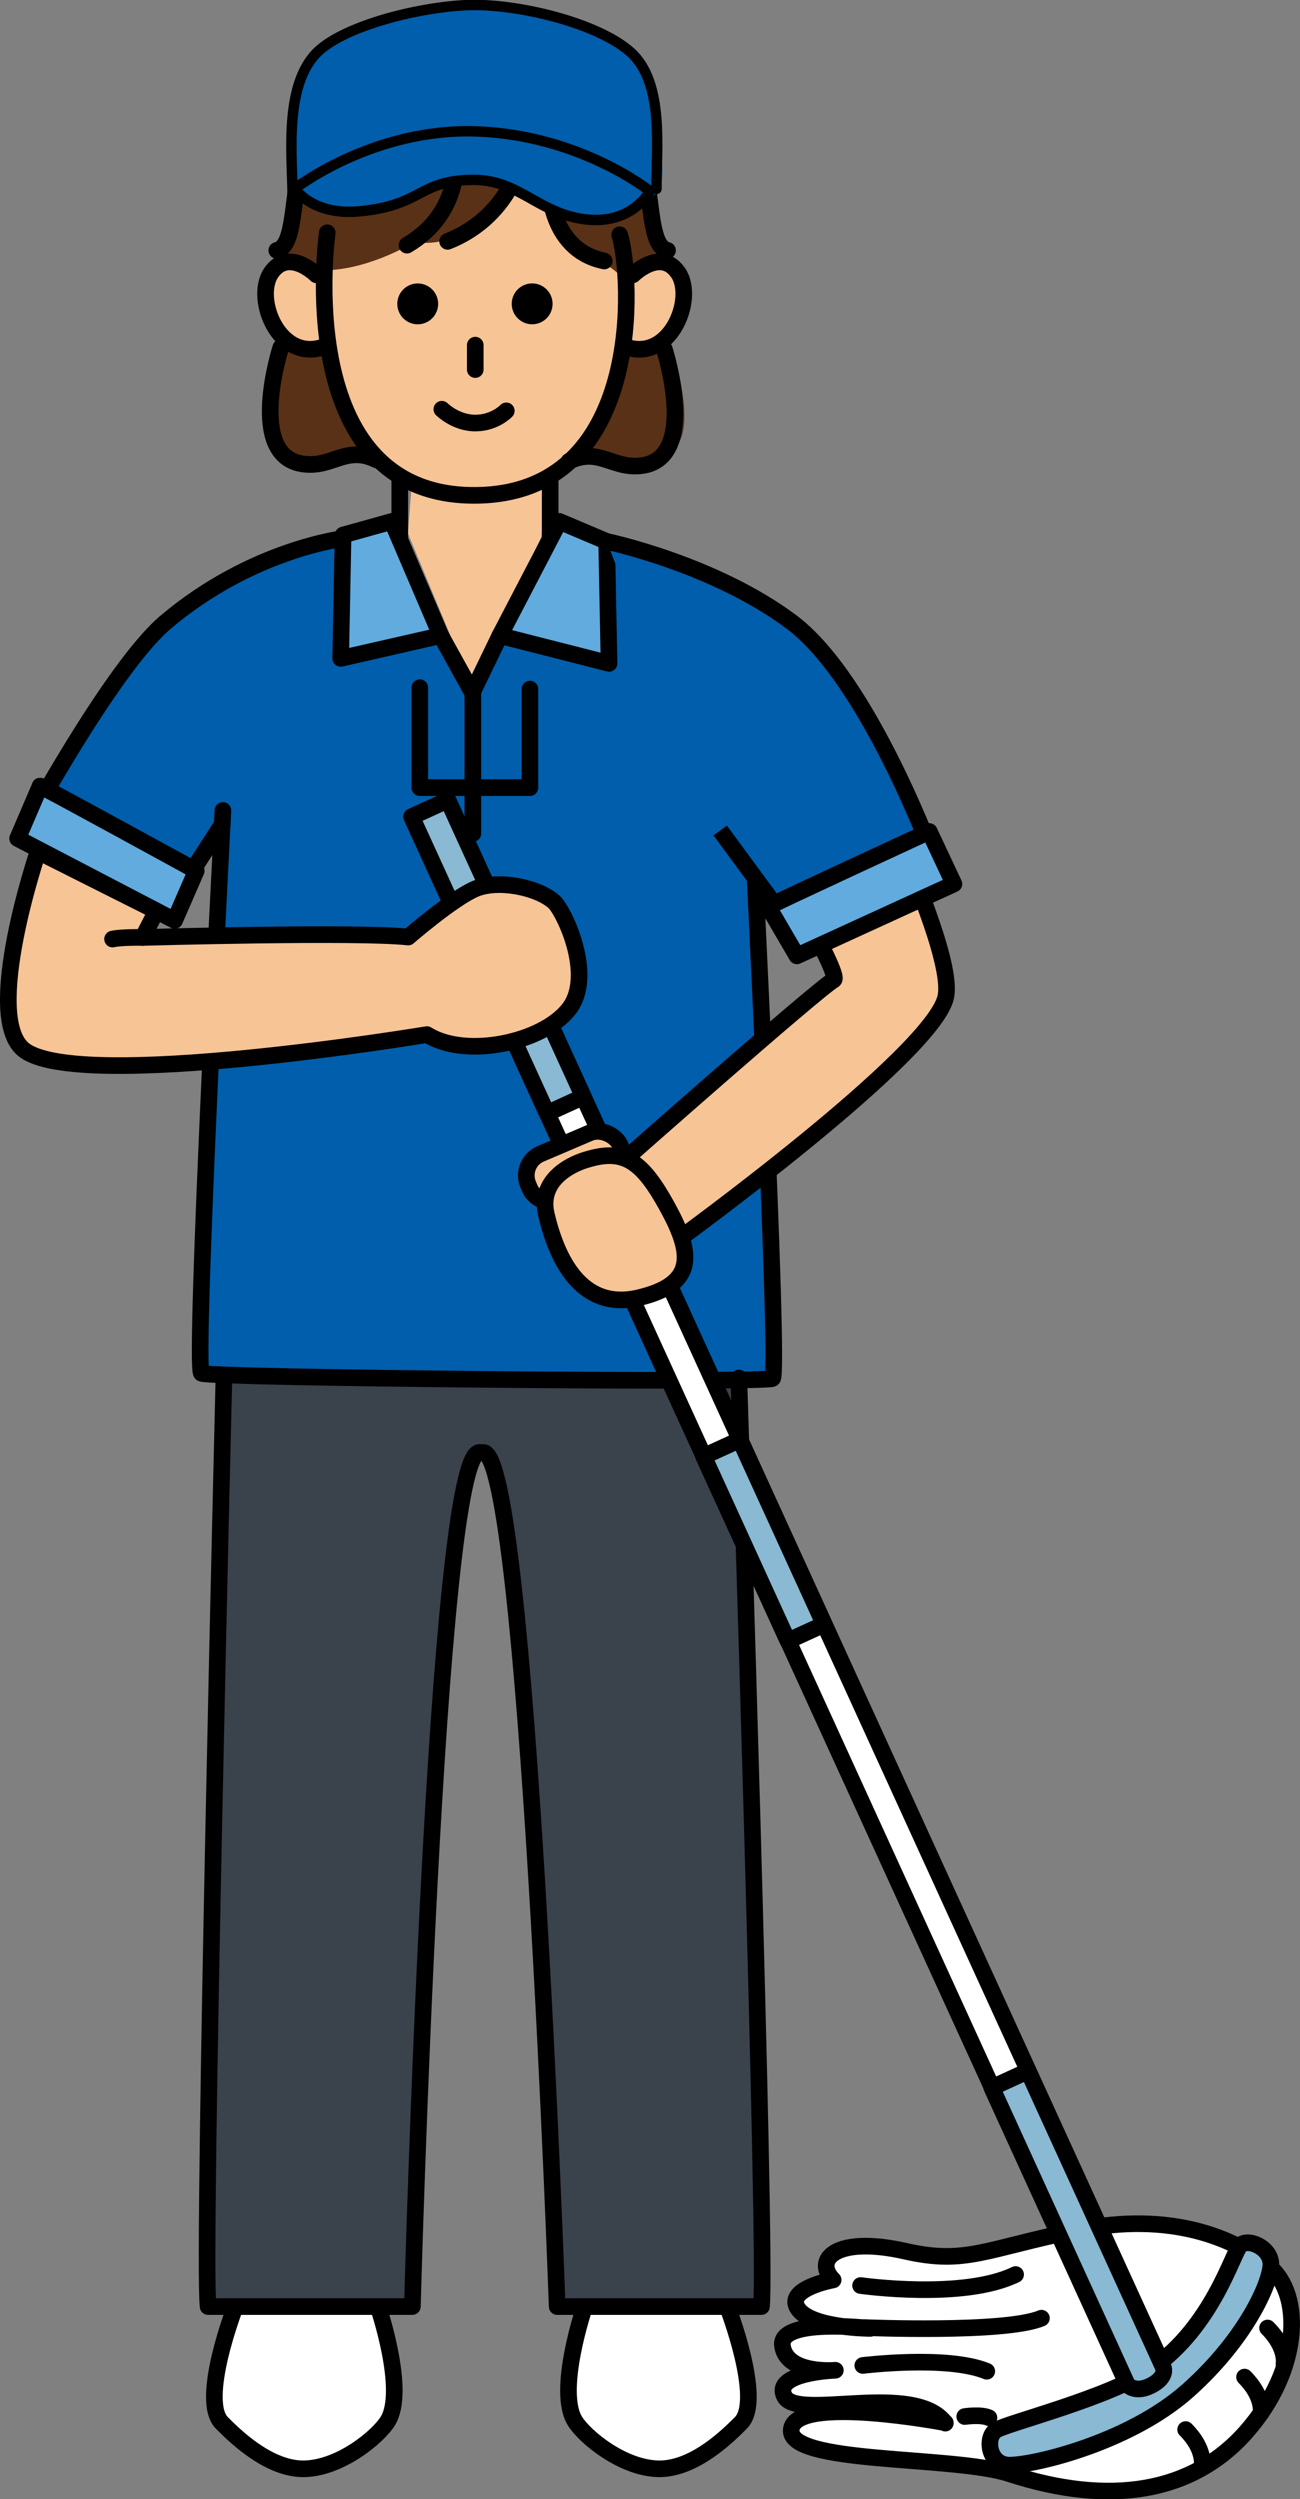 <svg xmlns="http://www.w3.org/2000/svg" viewBox="0 0 64.91 124.77">
  <rect x="0" y="0" width="64.91" height="124.77" fill="#808080" stroke="none"/>
  <path
    d="M47.2,120.95s-7.47-1.43-7.69,.33c-.22,1.76,8.06,1.3,10.87,2.21,5.02,1.64,9.16,.98,11.86-2.1,2.72-3.1,2.83-6.85,1.12-8.25s-4.9-2.76-9.54-1.81c-4.64,.95-5.59,1.74-8.6,1.06-3.51-.8-4.61,.44-3.62,1.43,0,0-2.42,.44-1.76,1.43,.66,.99,3.62,.99,3.62,.99,0,0-4.61-.55-4.39,.88,.22,1.43,2.64,1.21,2.64,1.21,0,0-3.18,.11-2.53,1.32,.66,1.21,6.48-.77,8.02,1.32Z"
    fill="#fff"
    stroke="#000"
    stroke-linecap="round"
    stroke-linejoin="round"
    stroke-width=".83"
  />
  <path
    d="M38.36,57.25l-.53-8.68c-.09-4.11-.29-6.73-.29-9.99l-.14-8.93c-2.68-1.5-6.9-2.72-6.9-2.72l-2.33-.63-4.75,7.99-1.3-3.02-2.11-5.09s-4.84,1.13-8.41,2.7c-5.7,2.49-10.01,12.3-10.34,12.85-.1,.17,2.57,.82,4.82,1.84,.91,.41,2.05,.46,2.45,.99,.81,1.08,2.54-4.19,2.51-2.76-.09,4.64-.73,14.9-.73,14.9l.25,.62-.4,11.16,28.38,.27-.31-11.18,.14-.3Z"
    fill="#005eac"
  />
  <path
    d="M11,68.74l-.5,46.53,10.12,.21s1.61-43.18,3.34-43.29c1.73-.11,4.09,43.14,4.09,43.14l10.13-.28-1.48-45.99-25.7-.32Z"
    fill="#3a424b"
  />
  <path
    d="M31.53,13.47s-.26-.99-.73-1.77c-.79-3.65-3.62-6.36-7-6.36-2.13,0-4.03,1.08-5.35,2.78-1.29,1.5-2.52,4.4-2.52,4.4v1.48s-1.35-1.24-1.9-.77c-.74,.63-1.07,2.67,0,3.56,1.07,.89,1.84,.59,1.84,.59,0,0,2.08,5.99,4.69,6.77l-.19,2.48,3.16,7.6,3.5-7.42,.24-2.83s2.08-.83,3.68-5.88c0,0,3.26-.42,3.26-3.09s-2.02-2.08-2.67-1.54Z"
    fill="#f7c496"
  />
  <path d="M14.24,17.04s-1.31,3.7-.45,5.1c.86,1.4,2.71,.86,3.37,.74s1.37-.27,1.37-.27l-2.06-5.16" fill="#593116" />
  <path d="M33.43,17.04s1.31,3.7,.45,5.1c-.86,1.4-2.71,.86-3.37,.74s-1.37-.27-1.37-.27l2.06-5.16" fill="#593116" />
  <path
    d="M15.74,13.74l-1.87-.72s.97-1.92,.91-3.7,1.34-5.09,3.25-5.77c1.91-.69,3.31-1.2,5.08-.77,0,0,3.14-.64,5.4,.46,2.26,1.1,3.23,3.6,3.84,5.4s.4,3.72,.85,4.05c.46,.34,.03,.49-.34,.55-.37,.06-1.62,.79-1.62,.79,0,0-.55-.7-1.71-1.22-1.16-.52-3.17-3.75-3.11-5.4,0,0-2.23,5.3-5.7,4.66,0,0-2.7,1.67-5.12,1.39"
    fill="#593116"
  />
  <path
    d="M11.75,115.15s-1.81,4.67-.67,5.81c.6,.6,2.25,2.25,4,2.29,1.85,.03,3.8-1.6,4.28-2.38,.95-1.52-.48-5.71-.48-5.71"
    fill="#fff"
    stroke="#000"
    stroke-linecap="round"
    stroke-linejoin="round"
    stroke-width=".83"
  />
  <path
    d="M36.32,115.15s1.81,4.67,.67,5.81c-.6,.6-2.25,2.25-4,2.29-1.85,.03-3.8-1.6-4.28-2.38-.95-1.52,.48-5.71,.48-5.71"
    fill="#fff"
    stroke="#000"
    stroke-linecap="round"
    stroke-linejoin="round"
    stroke-width=".83"
  />
  <circle cx="26.57" cy="15.17" r="1.02" transform="translate(-3.3 8.55) rotate(-17.23)" />
  <circle cx="20.86" cy="15.17" r="1.02" transform="translate(-3.56 6.86) rotate(-17.23)" />
  <path
    d="M16.34,11.62s-1.86,13.11,7.33,13.11c8.58,0,7.89-11.05,7.27-13.01"
    fill="none"
    stroke="#000"
    stroke-linecap="round"
    stroke-linejoin="round"
    stroke-width=".83"
  />
  <g>
    <line x1="19.96" y1="23.84" x2="19.96" y2="27.19" stroke="#000" stroke-linecap="round" stroke-linejoin="round" stroke-width=".83" />
    <line x1="27.47" y1="23.84" x2="27.47" y2="27.58" stroke="#000" stroke-linecap="round" stroke-linejoin="round" stroke-width=".83" />
  </g>
  <polygon points="27.93 26.03 24.96 31.73 30.41 33.12 30.29 27.03 27.93 26.03" fill="#61abdf" />
  <line
    x1="24.96"
    y1="31.73"
    x2="23.61"
    y2="34.52"
    fill="none"
    stroke="#000"
    stroke-linecap="round"
    stroke-linejoin="round"
    stroke-width=".83"
  />
  <polyline
    points="22.01 31.73 23.61 34.62 23.61 41.61"
    fill="none"
    stroke="#000"
    stroke-linecap="round"
    stroke-linejoin="round"
    stroke-width=".83"
  />
  <path
    d="M31.6,13.72s1.39-1.39,2.27-.09c.87,1.31-.44,4.53-2.7,3.66"
    fill="none"
    stroke="#000"
    stroke-linecap="round"
    stroke-linejoin="round"
    stroke-width=".83"
  />
  <path
    d="M15.8,13.72s-1.39-1.39-2.27-.09c-.87,1.31,.44,4.53,2.7,3.66"
    fill="none"
    stroke="#000"
    stroke-linecap="round"
    stroke-linejoin="round"
    stroke-width=".83"
  />
  <line
    x1="23.73"
    y1="17.23"
    x2="23.73"
    y2="18.45"
    fill="none"
    stroke="#000"
    stroke-linecap="round"
    stroke-linejoin="round"
    stroke-width=".83"
  />
  <path
    d="M22.06,20.43s.69,.69,1.67,.69,1.55-.61,1.55-.61"
    fill="none"
    stroke="#000"
    stroke-linecap="round"
    stroke-linejoin="round"
    stroke-width=".83"
  />
  <path
    d="M37.53,40.27s1.42,28.32,1.04,28.55-28.12-.03-28.51-.26,1.07-28.1,1.07-28.1"
    fill="none"
    stroke="#000"
    stroke-linecap="round"
    stroke-linejoin="round"
    stroke-width=".83"
  />
  <path
    d="M11.18,68.79s-1.08,43.88-.79,46.36h10.2s1.16-42.64,3.35-42.64"
    fill="none"
    stroke="#000"
    stroke-linecap="round"
    stroke-linejoin="round"
    stroke-width=".83"
  />
  <path
    d="M36.89,68.79s1.41,43.88,1.13,46.36h-10.2s-1.5-42.64-3.69-42.64"
    fill="none"
    stroke="#000"
    stroke-linecap="round"
    stroke-linejoin="round"
    stroke-width=".83"
  />
  <polyline
    points="20.96 34.33 20.96 39.32 26.46 39.32 26.46 34.4"
    fill="none"
    stroke="#000"
    stroke-linecap="round"
    stroke-linejoin="round"
    stroke-width=".83"
  />
  <path
    d="M17.24,26.87s-4.63,.51-8.98,4.2c-2.69,2.28-7.16,10.57-7.16,10.57l7.66,3.14,2.34-3.63"
    fill="none"
    stroke="#000"
    stroke-linecap="round"
    stroke-linejoin="round"
    stroke-width=".83"
  />
  <polygon
    points="27.93 26.03 24.96 31.73 30.41 33.12 30.29 27.03 27.93 26.03"
    fill="none"
    stroke="#000"
    stroke-linecap="round"
    stroke-linejoin="round"
    stroke-width=".83"
  />
  <g>
    <path d="M26.16,7.45s-.46,3.28-3.81,4.6" fill="none" stroke="#000" stroke-linecap="round" stroke-linejoin="round" stroke-width=".83" />
    <path d="M22.75,7.97s.26,2.69-2.43,4.27" fill="none" stroke="#000" stroke-linecap="round" stroke-linejoin="round" stroke-width=".83" />
    <path
      d="M13.82,12.5c1.38-.33,.26-5.25,2.89-7.95s6.37-2.04,6.37-2.04c0,0,4.73-.66,7.36,2.04s1.51,7.62,2.89,7.95"
      fill="none"
      stroke="#000"
      stroke-linecap="round"
      stroke-linejoin="round"
      stroke-width=".83"
    />
    <path d="M27.41,8.96s-.13,3.48,2.76,4.07" fill="none" stroke="#000" stroke-linecap="round" stroke-linejoin="round" stroke-width=".83" />
    <path
      d="M33.17,17.43s1.77,5.48-1.16,5.82c-1.44,.17-2.11-.94-3.6-.22"
      fill="none"
      stroke="#000"
      stroke-linecap="round"
      stroke-linejoin="round"
      stroke-width=".83"
    />
    <path
      d="M14.02,17.35s-1.77,5.48,1.16,5.82c1.44,.17,2.11-.94,3.6-.22"
      fill="none"
      stroke="#000"
      stroke-linecap="round"
      stroke-linejoin="round"
      stroke-width=".83"
    />
  </g>
  <g>
    <path
      d="M14.62,9.74s-.65-5.82,1.63-7.48c1.71-1.24,4.84-1.91,7.43-1.93,2.6-.02,8.14,1.2,8.48,3.11s1.45,5.52,.59,6.23c-.86,.71-2.69,1.43-4.21,1.04-1.52-.39-3.8-1.88-5.53-1.77-1.73,.11-3.28,1.59-5.12,1.6s-3.27-.81-3.27-.81Z"
      fill="#005eac"
    />
    <path
      d="M14.61,9.75c-.02-2.08-.47-5.77,1.44-7.33,1.57-1.28,5.29-2.15,7.57-2.17,2.44-.02,6.28,.93,7.87,2.36,1.7,1.53,1.27,4.85,1.29,6.82"
      fill="none"
      stroke="#000"
      stroke-linecap="round"
      stroke-linejoin="round"
      stroke-width=".52"
    />
    <path
      d="M14.72,9.42s3.87-3.03,9.05-2.86,8.68,2.98,8.68,2.98c0,0-.88,1.7-3.23,1.41-2.36-.29-3.3-1.99-5.61-1.97-2.73,.02-2.49,1.27-5.65,1.57-2.35,.23-3.24-1.13-3.24-1.13Z"
      fill="none"
      stroke="#000"
      stroke-linecap="round"
      stroke-linejoin="round"
      stroke-width=".52"
    />
  </g>
  <polygon points="19.57 26.03 22.01 31.73 17.01 32.87 17.13 26.71 19.57 26.03" fill="#61abdf" />
  <polygon
    points="19.57 26.03 22.01 31.73 17.01 32.87 17.13 26.71 19.57 26.03"
    fill="none"
    stroke="#000"
    stroke-linecap="round"
    stroke-linejoin="round"
    stroke-width=".83"
  />
  <path
    d="M2,39.24c.07-.01,7.8,4.23,7.8,4.23l-1.08,2.48L.88,41.86l1.12-2.61Z"
    fill="#61abdf"
    stroke="#000"
    stroke-linecap="round"
    stroke-linejoin="round"
    stroke-width=".83"
  />
  <g>
    <rect
      x="38.14"
      y="36.52"
      width="1.99"
      height="85.11"
      transform="translate(-29.31 23.4) rotate(-24.55)"
      fill="#fff"
      stroke="#000"
      stroke-linecap="round"
      stroke-linejoin="round"
      stroke-width=".83"
    />
    <rect
      x="23.84"
      y="39.63"
      width="1.99"
      height="16.28"
      transform="translate(-17.6 14.63) rotate(-24.55)"
      fill="#89b9d3"
      stroke="#000"
      stroke-linecap="round"
      stroke-linejoin="round"
      stroke-width=".83"
    />
    <rect
      x="37.14"
      y="71.84"
      width="1.99"
      height="10.13"
      transform="translate(-28.5 22.79) rotate(-24.55)"
      fill="#89b9d3"
      stroke="#000"
      stroke-linecap="round"
      stroke-linejoin="round"
      stroke-width=".83"
    />
    <path
      d="M50.27,123.06c-.93-.12-1.06-1.38-.55-1.73s5.7-1.63,7.78-3.08c3.1-2.16,4.06-5.84,4.44-6.17s1.41,.08,1.51,.85c.1,.77-1.08,3.69-4.13,6.41s-8.12,3.83-9.05,3.72Z"
      fill="#89b9d3"
      stroke="#000"
      stroke-linecap="round"
      stroke-linejoin="round"
      stroke-width=".83"
    />
    <path
      d="M58.09,118.2s.2,.48-.63,.9c-.83,.41-1.18-.07-1.18-.07l-6.76-14.81,1.81-.83,6.76,14.81Z"
      fill="#89b9d3"
      stroke="#000"
      stroke-linecap="round"
      stroke-linejoin="round"
      stroke-width=".83"
    />
  </g>
  <g>
    <path
      d="M21.31,51.65s-17.41,2.9-20.12,.76c-2.09-1.66,.71-9.9,.71-9.9l5.91,2.97-.68,1.32s10.73-.3,13.25-.02c0,0,2.24-1.94,3.36-2.41s3.08-.09,3.92,.65c.49,.43,2.05,3.67,.75,5.35s-5.16,2.5-7.09,1.28Z"
      fill="#f7c496"
      stroke="#000"
      stroke-linecap="round"
      stroke-linejoin="round"
      stroke-width=".83"
    />
    <path d="M7.13,46.8s-1.09-.02-1.51,.08" fill="none" stroke="#000" stroke-linecap="round" stroke-linejoin="round" stroke-width=".83" />
  </g>
  <path
    d="M31.21,57.87s9.49-8.39,10.42-8.95c.44-.26-3.69-7.11-3.69-7.11l-.59-11.85s2,1.25,2.95,2.75,7.47,14.18,6.93,17.03c-.54,2.85-13.55,12.28-13.55,12.28"
    fill="#f7c496"
    stroke="#000"
    stroke-linecap="round"
    stroke-linejoin="round"
    stroke-width=".83"
  />
  <path
    d="M30.29,27.03s5.36,1.12,9.24,4.03c3.88,2.91,7.17,11.97,7.17,11.97l-7.3,3.11-3.44-4.68"
    fill="#005eac"
    stroke="#000"
    stroke-miterlimit="10"
    stroke-width=".83"
  />
  <rect
    x="26.21"
    y="56.98"
    width="5"
    height="2.56"
    rx="1.17"
    ry="1.17"
    transform="translate(-20.58 15.97) rotate(-23.14)"
    fill="#f7c496"
    stroke="#000"
    stroke-linecap="round"
    stroke-linejoin="round"
    stroke-width=".83"
  />
  <path
    d="M29.27,57.9s-2.48,.65-1.99,2.73c.49,2.08,1.67,4.84,4.6,4.16,2.93-.69,2.7-2.24,1.44-4.54-1.26-2.29-2.16-2.94-4.05-2.35Z"
    fill="#f7c496"
    stroke="#000"
    stroke-linecap="round"
    stroke-linejoin="round"
    stroke-width=".83"
  />
  <path d="M60.02,123.09s.16-.82-.82-1.8" fill="none" stroke="#000" stroke-linecap="round" stroke-linejoin="round" stroke-width=".83" />
  <path d="M62.96,120.47s.16-.82-.82-1.8" fill="none" stroke="#000" stroke-linecap="round" stroke-linejoin="round" stroke-width=".83" />
  <path d="M64.11,118.02s.16-.82-.82-1.8" fill="none" stroke="#000" stroke-linecap="round" stroke-linejoin="round" stroke-width=".83" />
  <path d="M43.18,116.2s7.03,.29,8.82-.47" fill="none" stroke="#000" stroke-linecap="round" stroke-linejoin="round" stroke-width=".83" />
  <path d="M42.97,114.1s5.12,.73,7.74-.55" fill="none" stroke="#000" stroke-linecap="round" stroke-linejoin="round" stroke-width=".83" />
  <path d="M43.08,118.09s4.22-.52,6.19,.29" fill="none" stroke="#000" stroke-linecap="round" stroke-linejoin="round" stroke-width=".83" />
  <path d="M48.17,120.64s.81-.12,1.21,.06" fill="none" stroke="#000" stroke-linecap="round" stroke-linejoin="round" stroke-width=".83" />
  <path
    d="M38.36,45.27c.03-.06,8.04-3.76,8.04-3.76l1.23,2.62-7.84,3.59-1.43-2.45Z"
    fill="#61abdf"
    stroke="#000"
    stroke-linecap="round"
    stroke-linejoin="round"
    stroke-width=".83"
  />
</svg>
